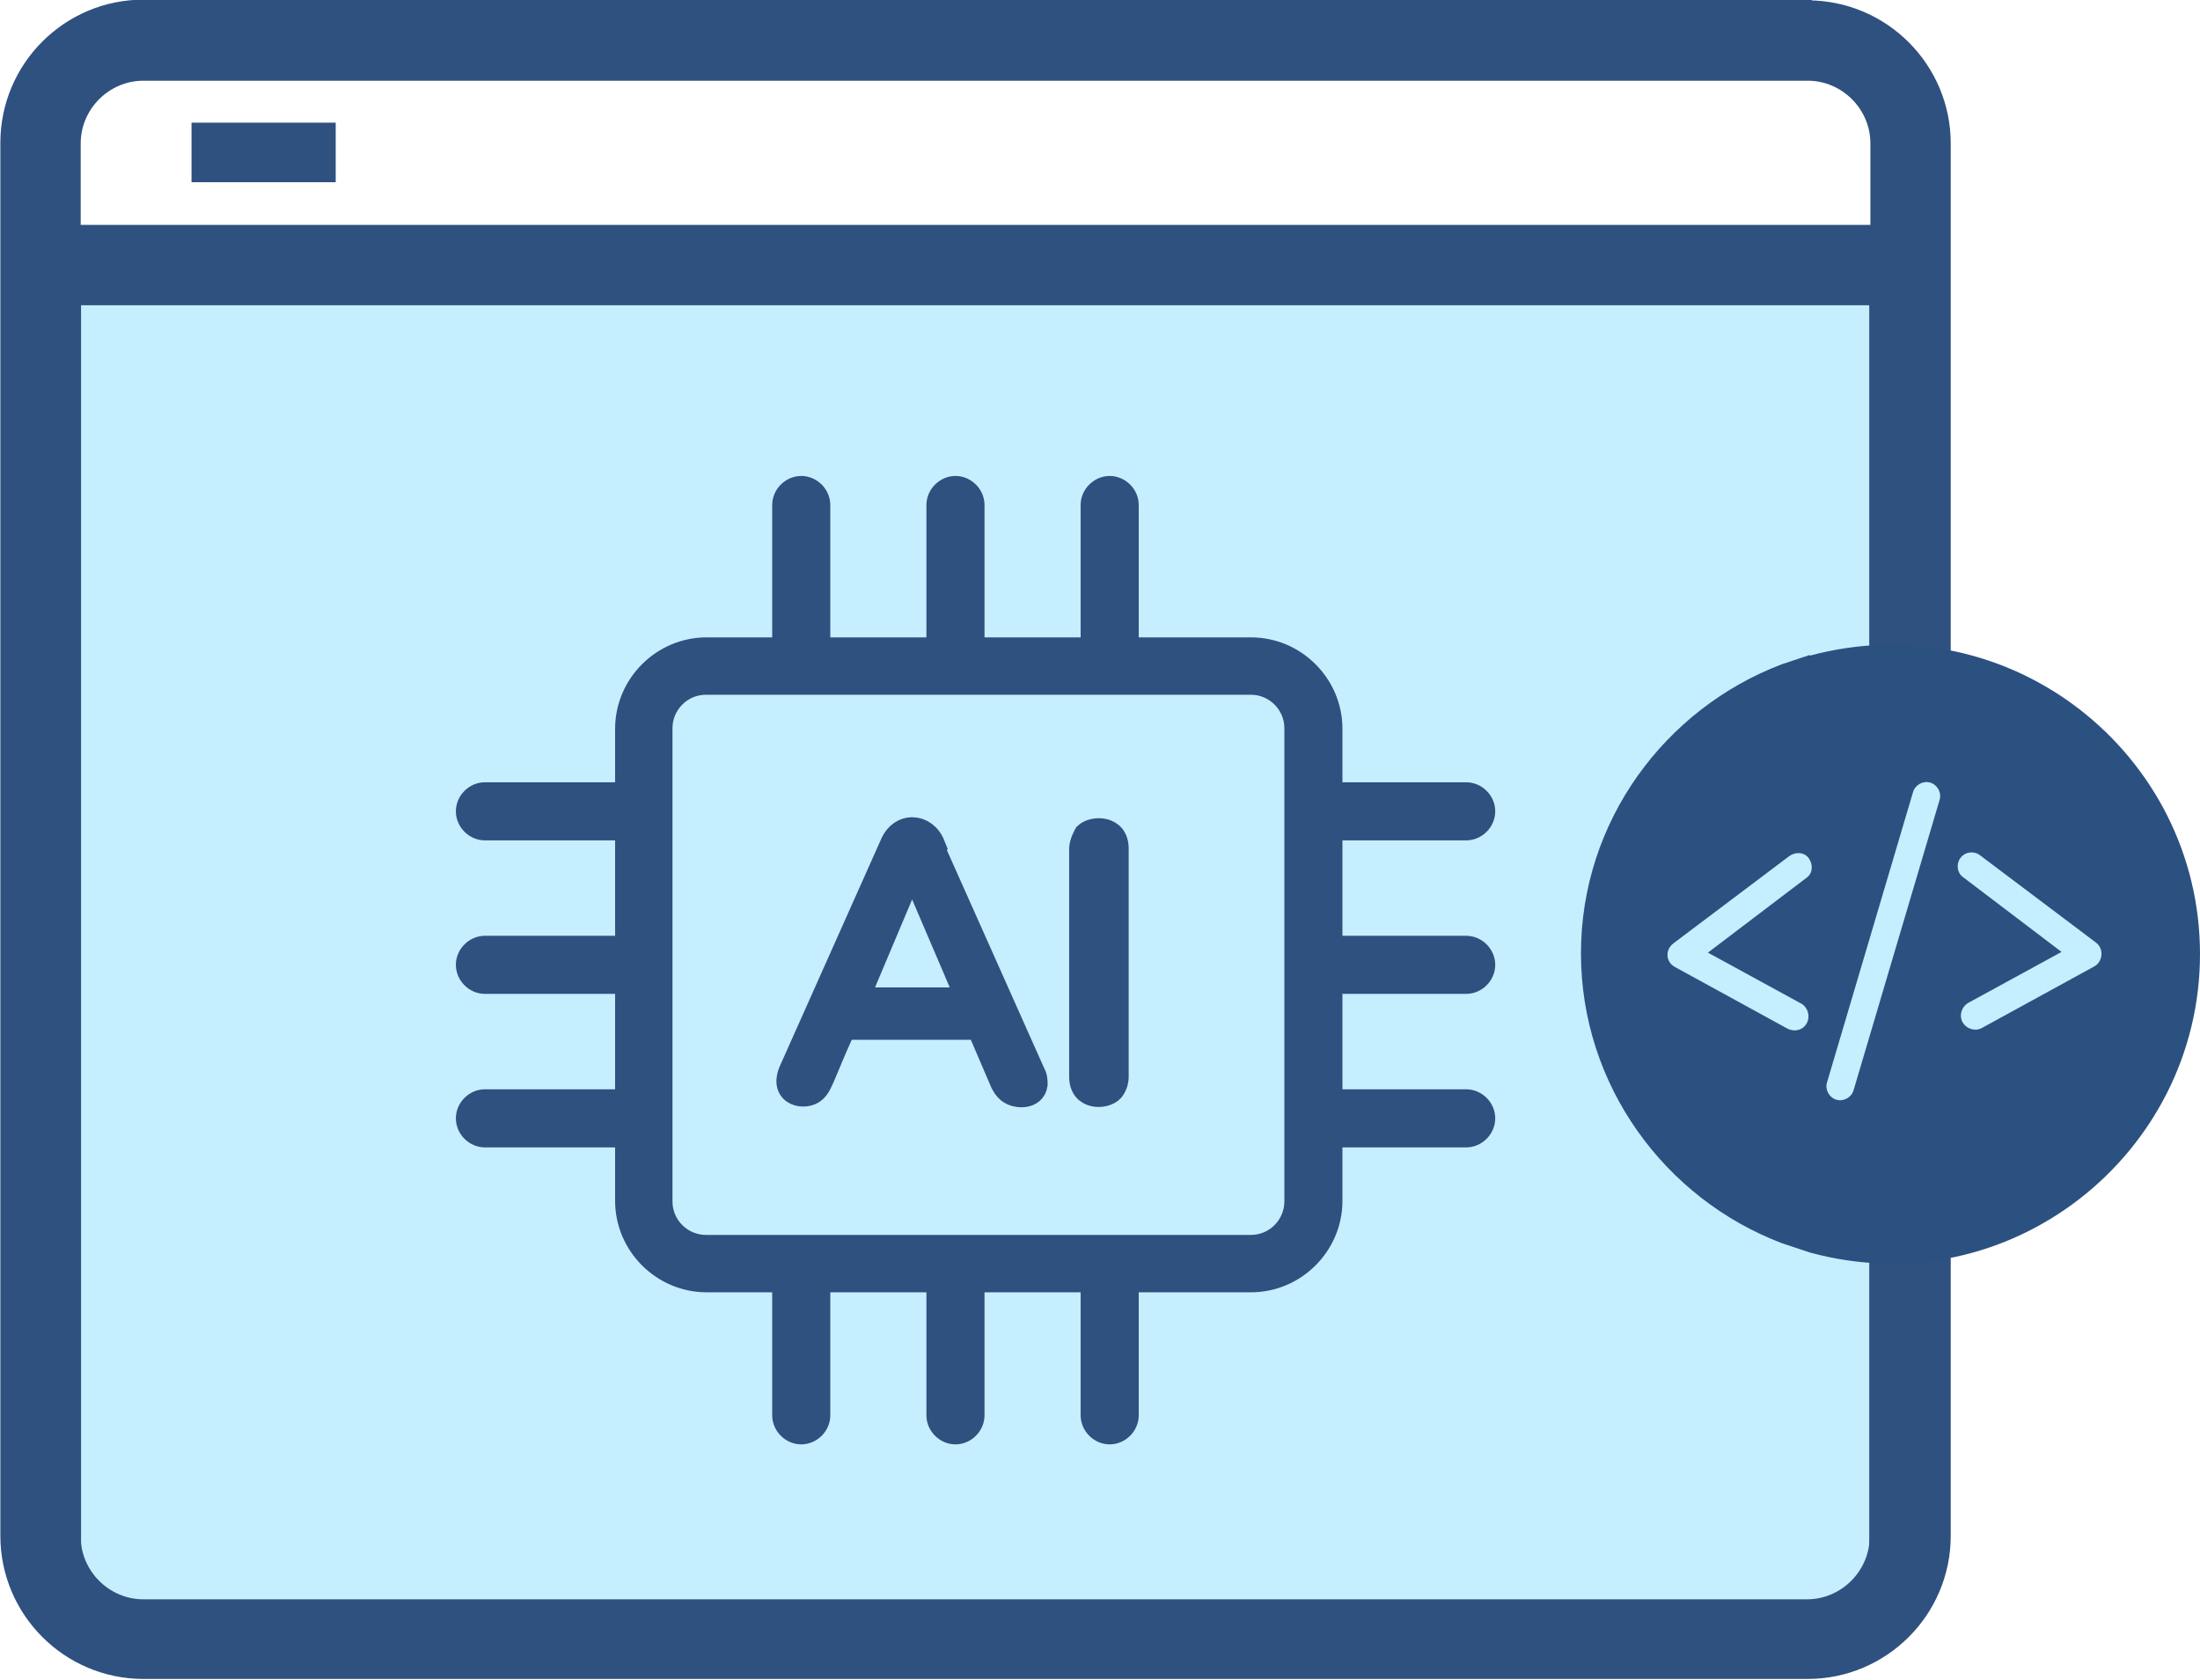 <?xml version="1.0" encoding="UTF-8"?>
<svg id="Layer_2" data-name="Layer 2" xmlns="http://www.w3.org/2000/svg" viewBox="0 0 30.67 23.42">
  <defs>
    <style>
      .cls-1 {
        fill: #2b5181;
      }

      .cls-2, .cls-3 {
        fill: #c5efff;
      }

      .cls-3 {
        stroke: #2a5081;
        stroke-width: .3px;
      }

      .cls-3, .cls-4 {
        stroke-miterlimit: 10;
      }

      .cls-5, .cls-4 {
        fill: #2e5180;
      }

      .cls-4 {
        stroke: #2e5180;
        stroke-width: .29px;
      }
    </style>
  </defs>
  <g id="Layer_2-2" data-name="Layer 2">
    <g>
      <rect class="cls-5" x="2.67" y="1.71" width="2.01" height=".83"/>
      <g>
        <rect class="cls-3" x=".98" y="4.03" width="25.23" height="18.73"/>
        <path class="cls-4" d="m25.19.14H2c-1.02,0-1.85.83-1.85,1.85v19.42c0,1.02.83,1.85,1.85,1.85h23.2c1.02,0,1.85-.83,1.85-1.85V2c0-1.02-.83-1.85-1.85-1.85Zm1.02,21.28c0,.56-.46,1.02-1.02,1.02H2c-.56,0-1.02-.46-1.02-1.02V4.11h25.23v17.31Zm0-18.14H.98v-1.28c0-.56.46-1.02,1.02-1.02h23.2c.56,0,1.02.46,1.02,1.02v1.28Z"/>
        <g>
          <path class="cls-4" d="m20.44,11.57c.14,0,.26-.12.26-.26s-.12-.26-.26-.26h-1.87v-.89c0-.62-.51-1.13-1.13-1.13h-1.71v-1.99c0-.14-.12-.26-.26-.26s-.26.12-.26.26v1.99h-1.63v-1.99c0-.14-.12-.26-.26-.26s-.26.12-.26.26v1.99h-1.63v-1.99c0-.14-.12-.26-.26-.26s-.26.12-.26.26v1.99h-1.06c-.62,0-1.13.51-1.13,1.13v.89h-1.96c-.14,0-.26.12-.26.26s.12.26.26.26h1.96v1.62h-1.96c-.14,0-.26.12-.26.26s.12.26.26.26h1.96v1.62h-1.96c-.14,0-.26.12-.26.26s.12.26.26.26h1.96v.89c0,.62.51,1.13,1.13,1.13h1.06v1.86c0,.14.12.26.26.26s.26-.12.26-.26v-1.86h1.63v1.86c0,.14.12.26.26.26s.26-.12.26-.26v-1.86h1.63v1.86c0,.14.12.26.26.26s.26-.12.26-.26v-1.86h1.71c.62,0,1.13-.51,1.13-1.13v-.89h1.87c.14,0,.26-.12.26-.26s-.12-.26-.26-.26h-1.87v-1.62h1.87c.14,0,.26-.12.26-.26s-.12-.26-.26-.26h-1.87v-1.62h1.87Zm-2.39,5.18c0,.33-.27.61-.61.61h-7.6c-.33,0-.61-.27-.61-.61v-6.6c0-.33.27-.61.61-.61h7.6c.33,0,.61.27.61.61v6.6Z"/>
          <path class="cls-4" d="m13.03,11.77c-.12-.3-.49-.32-.62,0l-1.41,3.16c-.14.35.23.42.37.29.1-.09.12-.23.41-.87h1.85l.3.7c.03.08.07.14.12.18.11.09.38.1.41-.11,0-.05,0-.11-.04-.18l-1.41-3.16Zm-.32.41h.01l.74,1.73h-1.48l.73-1.73Zm2.41-.56s-.07.12-.07.21v3.18c0,.33.36.32.47.2.04-.05.07-.12.07-.2v-3.18c0-.33-.36-.32-.47-.21Z"/>
        </g>
        <g>
          <circle class="cls-2" cx="26.38" cy="13.39" r="3.37"/>
          <path class="cls-1" d="m25.23,9.13l-.39.13c-1.63.62-2.8,2.19-2.8,4.03s1.17,3.42,2.8,4.04l.39.13c2.78.76,5.44-1.37,5.44-4.16s-2.65-4.91-5.44-4.16Zm-.05,3.11l-1.37,1.04,1.3.71c.09.05.13.17.08.27-.05.1-.17.13-.27.08l-1.57-.86c-.13-.07-.14-.24-.02-.33l1.62-1.22c.09-.06.21-.05.27.04.06.09.05.21-.04.27Zm.66,2.96c-.03.1-.14.16-.24.13-.1-.03-.16-.14-.13-.24l1.2-4.05c.03-.1.14-.16.24-.13.1.03.16.14.13.24l-1.2,4.05Zm3.36-1.73l-1.57.86c-.09.05-.21.02-.27-.08-.05-.09-.02-.21.08-.27l1.3-.71-1.37-1.04c-.09-.06-.1-.19-.04-.27.07-.09.19-.1.27-.04l1.62,1.22c.11.08.1.26-.02.33Z"/>
        </g>
      </g>
    </g>
  </g>
</svg>